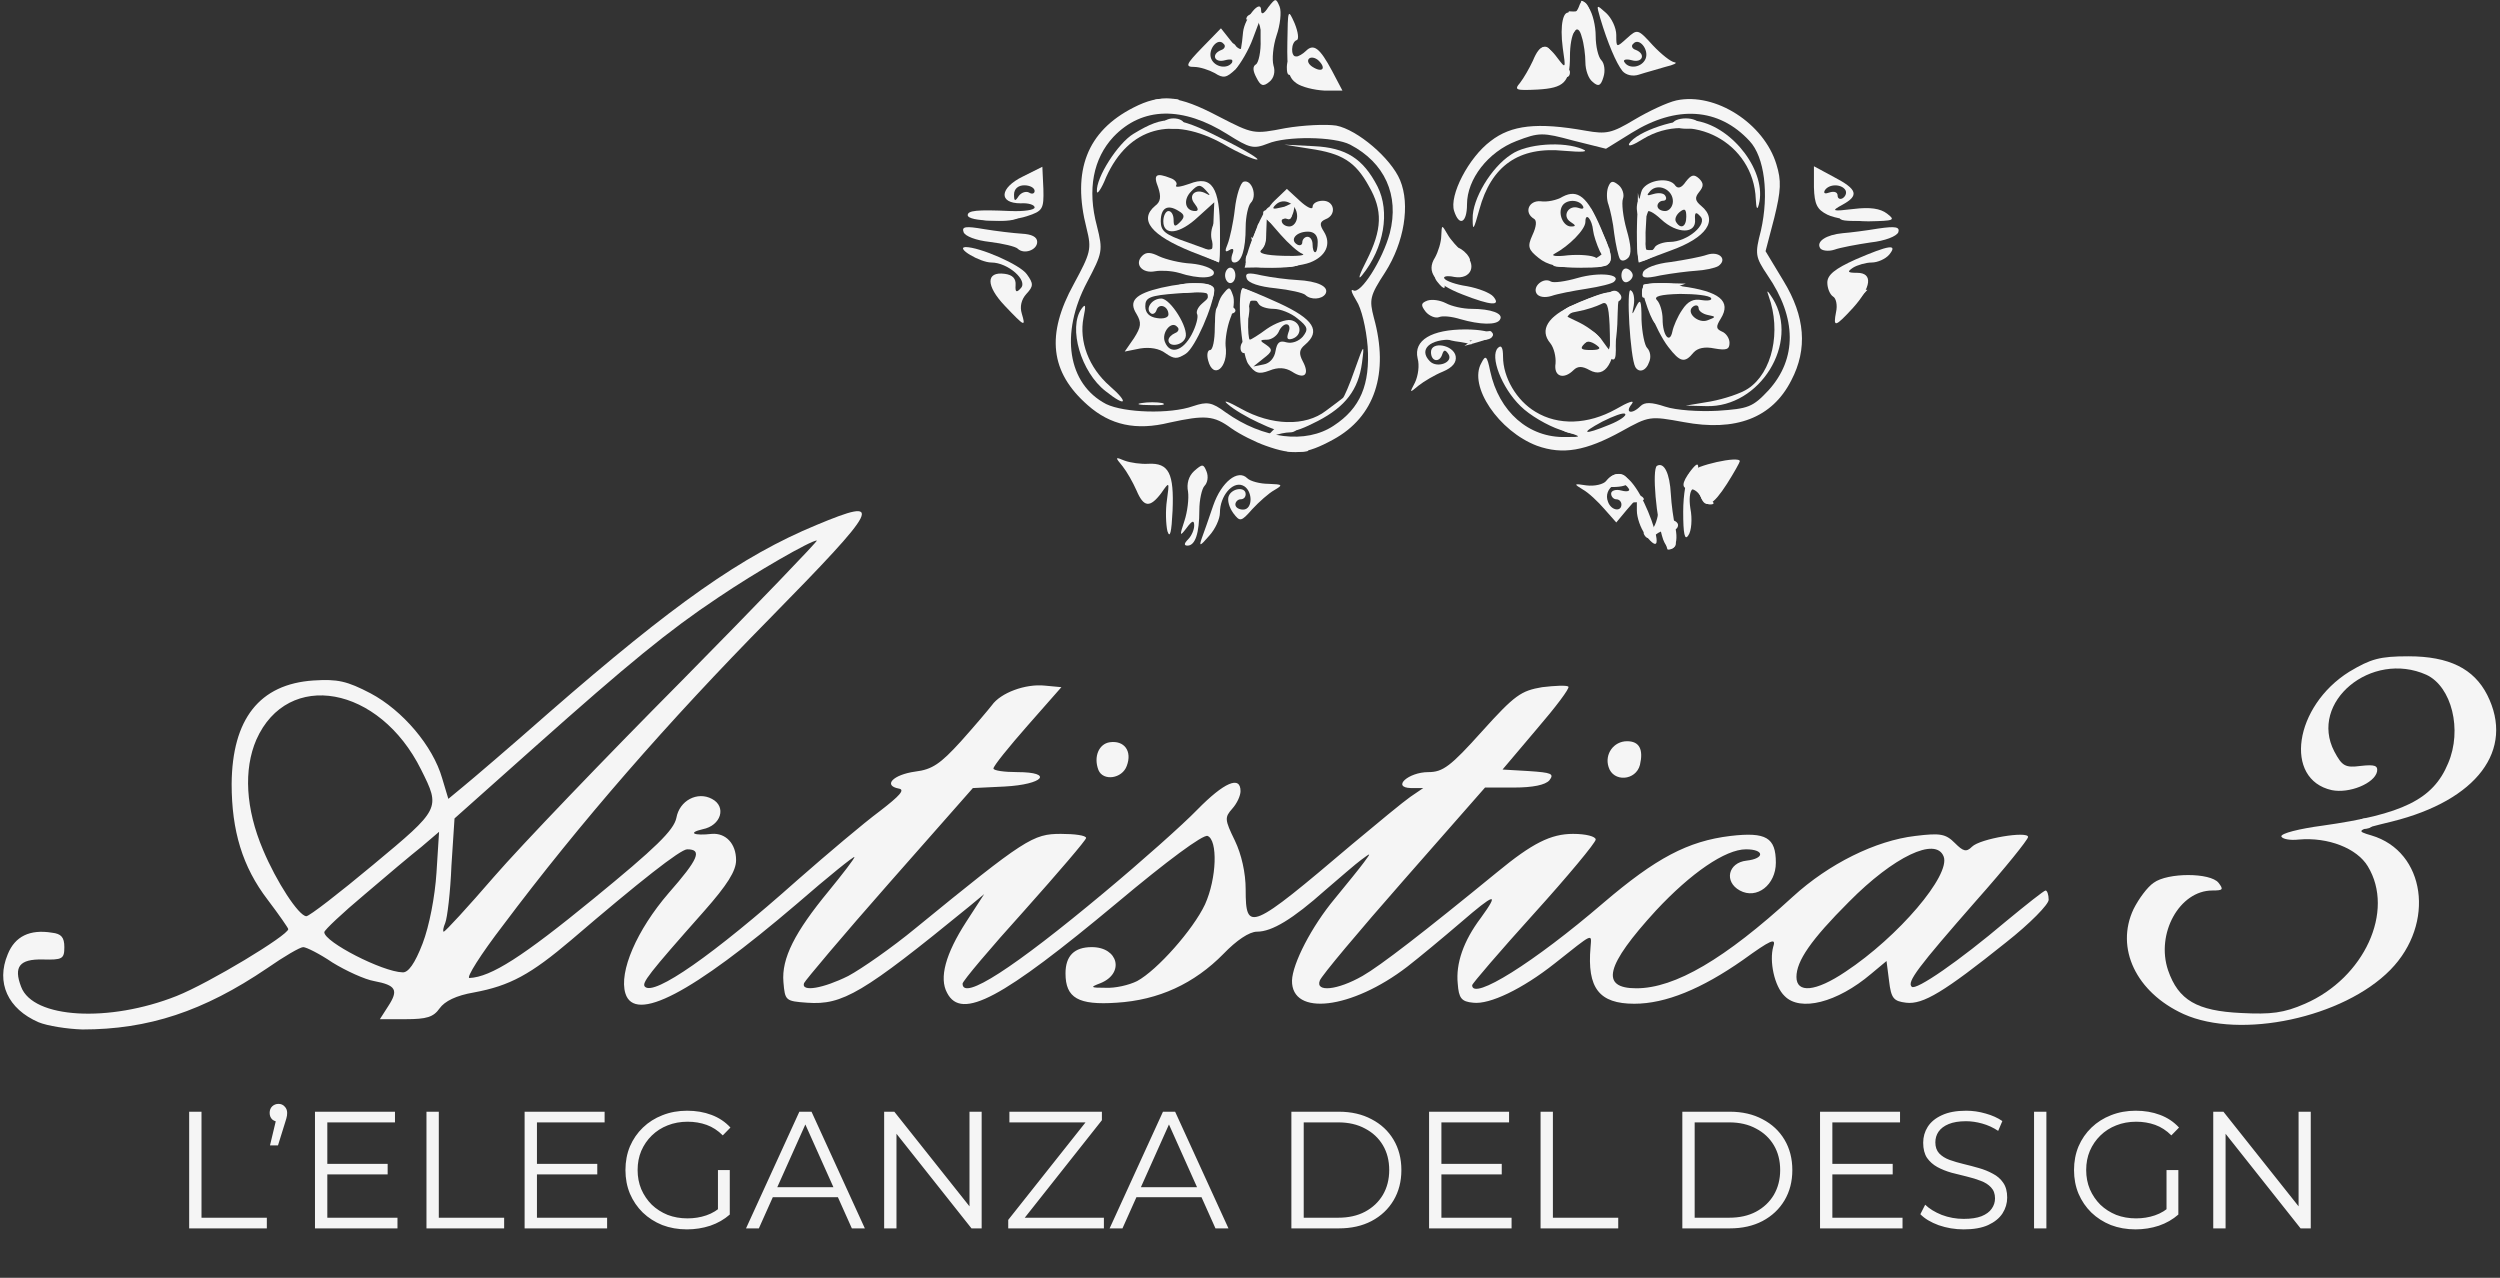<?xml version="1.0" encoding="UTF-8"?>
<svg xmlns="http://www.w3.org/2000/svg" width="270" height="138" viewBox="0 0 270 138" fill="none">
  <rect x="0" y="0" width="270" height="138" fill="#333333" stroke="none"/>
  <path d="M20.43 132.665V120.065H21.762V131.513H28.818V132.665H20.43ZM29.159 123.701L29.951 120.389L30.095 121.145C29.819 121.145 29.585 121.061 29.393 120.893C29.213 120.713 29.123 120.479 29.123 120.191C29.123 119.903 29.213 119.669 29.393 119.489C29.585 119.309 29.813 119.219 30.077 119.219C30.353 119.219 30.575 119.315 30.743 119.507C30.923 119.687 31.013 119.915 31.013 120.191C31.013 120.287 31.007 120.383 30.995 120.479C30.983 120.575 30.959 120.683 30.923 120.803C30.899 120.911 30.857 121.049 30.797 121.217L30.023 123.701H29.159ZM35.206 125.699H41.866V126.833H35.206V125.699ZM35.35 131.513H42.928V132.665H34.018V120.065H42.658V121.217H35.35V131.513ZM46.059 132.665V120.065H47.391V131.513H54.447V132.665H46.059ZM57.846 125.699H64.506V126.833H57.846V125.699ZM57.99 131.513H65.568V132.665H56.658V120.065H65.298V121.217H57.99V131.513ZM74.19 132.773C73.23 132.773 72.342 132.617 71.526 132.305C70.722 131.981 70.02 131.531 69.42 130.955C68.832 130.379 68.37 129.701 68.034 128.921C67.71 128.141 67.548 127.289 67.548 126.365C67.548 125.441 67.71 124.589 68.034 123.809C68.37 123.029 68.838 122.351 69.438 121.775C70.038 121.199 70.74 120.755 71.544 120.443C72.36 120.119 73.248 119.957 74.208 119.957C75.168 119.957 76.044 120.107 76.836 120.407C77.64 120.707 78.324 121.163 78.888 121.775L78.06 122.621C77.532 122.093 76.95 121.715 76.314 121.487C75.678 121.259 74.994 121.145 74.262 121.145C73.482 121.145 72.762 121.277 72.102 121.541C71.454 121.793 70.884 122.159 70.392 122.639C69.912 123.107 69.534 123.659 69.258 124.295C68.994 124.919 68.862 125.609 68.862 126.365C68.862 127.109 68.994 127.799 69.258 128.435C69.534 129.071 69.912 129.629 70.392 130.109C70.884 130.577 71.454 130.943 72.102 131.207C72.762 131.459 73.476 131.585 74.244 131.585C74.964 131.585 75.642 131.477 76.278 131.261C76.926 131.045 77.52 130.679 78.06 130.163L78.816 131.171C78.216 131.699 77.514 132.101 76.71 132.377C75.906 132.641 75.066 132.773 74.19 132.773ZM77.538 131.009V126.365H78.816V131.171L77.538 131.009ZM80.57 132.665L86.33 120.065H87.644L93.404 132.665H92L86.708 120.839H87.248L81.956 132.665H80.57ZM82.838 129.299L83.234 128.219H90.56L90.956 129.299H82.838ZM95.489 132.665V120.065H96.587L105.281 131.009H104.705V120.065H106.019V132.665H104.921L96.245 121.721H96.82V132.665H95.489ZM108.889 132.665V131.747L117.637 120.713L117.781 121.217H109.015V120.065H119.005V120.983L110.275 132.017L110.113 131.513H119.221V132.665H108.889ZM119.84 132.665L125.6 120.065H126.914L132.674 132.665H131.27L125.978 120.839H126.518L121.226 132.665H119.84ZM122.108 129.299L122.504 128.219H129.83L130.226 129.299H122.108ZM139.469 132.665V120.065H144.599C145.943 120.065 147.119 120.335 148.127 120.875C149.147 121.403 149.939 122.141 150.503 123.089C151.067 124.037 151.349 125.129 151.349 126.365C151.349 127.601 151.067 128.693 150.503 129.641C149.939 130.589 149.147 131.333 148.127 131.873C147.119 132.401 145.943 132.665 144.599 132.665H139.469ZM140.801 131.513H144.527C145.643 131.513 146.609 131.297 147.425 130.865C148.253 130.421 148.895 129.815 149.351 129.047C149.807 128.267 150.035 127.373 150.035 126.365C150.035 125.345 149.807 124.451 149.351 123.683C148.895 122.915 148.253 122.315 147.425 121.883C146.609 121.439 145.643 121.217 144.527 121.217H140.801V131.513ZM155.528 125.699H162.188V126.833H155.528V125.699ZM155.672 131.513H163.25V132.665H154.34V120.065H162.98V121.217H155.672V131.513ZM166.381 132.665V120.065H167.713V131.513H174.769V132.665H166.381ZM181.692 132.665V120.065H186.822C188.166 120.065 189.342 120.335 190.35 120.875C191.37 121.403 192.162 122.141 192.726 123.089C193.29 124.037 193.572 125.129 193.572 126.365C193.572 127.601 193.29 128.693 192.726 129.641C192.162 130.589 191.37 131.333 190.35 131.873C189.342 132.401 188.166 132.665 186.822 132.665H181.692ZM183.024 131.513H186.75C187.866 131.513 188.832 131.297 189.648 130.865C190.476 130.421 191.118 129.815 191.574 129.047C192.03 128.267 192.258 127.373 192.258 126.365C192.258 125.345 192.03 124.451 191.574 123.683C191.118 122.915 190.476 122.315 189.648 121.883C188.832 121.439 187.866 121.217 186.75 121.217H183.024V131.513ZM197.751 125.699H204.411V126.833H197.751V125.699ZM197.895 131.513H205.473V132.665H196.563V120.065H205.203V121.217H197.895V131.513ZM212.078 132.773C211.142 132.773 210.242 132.623 209.378 132.323C208.526 132.011 207.866 131.615 207.398 131.135L207.92 130.109C208.364 130.541 208.958 130.907 209.702 131.207C210.458 131.495 211.25 131.639 212.078 131.639C212.87 131.639 213.512 131.543 214.004 131.351C214.508 131.147 214.874 130.877 215.102 130.541C215.342 130.205 215.462 129.833 215.462 129.425C215.462 128.933 215.318 128.537 215.03 128.237C214.754 127.937 214.388 127.703 213.932 127.535C213.476 127.355 212.972 127.199 212.42 127.067C211.868 126.935 211.316 126.797 210.764 126.653C210.212 126.497 209.702 126.293 209.234 126.041C208.778 125.789 208.406 125.459 208.118 125.051C207.842 124.631 207.704 124.085 207.704 123.413C207.704 122.789 207.866 122.219 208.19 121.703C208.526 121.175 209.036 120.755 209.72 120.443C210.404 120.119 211.28 119.957 212.348 119.957C213.056 119.957 213.758 120.059 214.454 120.263C215.15 120.455 215.75 120.725 216.254 121.073L215.804 122.135C215.264 121.775 214.688 121.511 214.076 121.343C213.476 121.175 212.894 121.091 212.33 121.091C211.574 121.091 210.95 121.193 210.458 121.397C209.966 121.601 209.6 121.877 209.36 122.225C209.132 122.561 209.018 122.945 209.018 123.377C209.018 123.869 209.156 124.265 209.432 124.565C209.72 124.865 210.092 125.099 210.548 125.267C211.016 125.435 211.526 125.585 212.078 125.717C212.63 125.849 213.176 125.993 213.716 126.149C214.268 126.305 214.772 126.509 215.228 126.761C215.696 127.001 216.068 127.325 216.344 127.733C216.632 128.141 216.776 128.675 216.776 129.335C216.776 129.947 216.608 130.517 216.272 131.045C215.936 131.561 215.42 131.981 214.724 132.305C214.04 132.617 213.158 132.773 212.078 132.773ZM219.678 132.665V120.065H221.01V132.665H219.678ZM230.636 132.773C229.676 132.773 228.788 132.617 227.972 132.305C227.168 131.981 226.466 131.531 225.866 130.955C225.278 130.379 224.816 129.701 224.48 128.921C224.156 128.141 223.994 127.289 223.994 126.365C223.994 125.441 224.156 124.589 224.48 123.809C224.816 123.029 225.284 122.351 225.884 121.775C226.484 121.199 227.186 120.755 227.99 120.443C228.806 120.119 229.694 119.957 230.654 119.957C231.614 119.957 232.49 120.107 233.282 120.407C234.086 120.707 234.77 121.163 235.334 121.775L234.506 122.621C233.978 122.093 233.396 121.715 232.76 121.487C232.124 121.259 231.44 121.145 230.708 121.145C229.928 121.145 229.208 121.277 228.548 121.541C227.9 121.793 227.33 122.159 226.838 122.639C226.358 123.107 225.98 123.659 225.704 124.295C225.44 124.919 225.308 125.609 225.308 126.365C225.308 127.109 225.44 127.799 225.704 128.435C225.98 129.071 226.358 129.629 226.838 130.109C227.33 130.577 227.9 130.943 228.548 131.207C229.208 131.459 229.922 131.585 230.69 131.585C231.41 131.585 232.088 131.477 232.724 131.261C233.372 131.045 233.966 130.679 234.506 130.163L235.262 131.171C234.662 131.699 233.96 132.101 233.156 132.377C232.352 132.641 231.512 132.773 230.636 132.773ZM233.984 131.009V126.365H235.262V131.171L233.984 131.009ZM239.031 132.665V120.065H240.129L248.823 131.009H248.247V120.065H249.561V132.665H248.463L239.787 121.721H240.363V132.665H239.031Z" fill="#F5F5F5"></path>
  <g clip-path="url(#clip0_292_2462)">
    <path d="M4.17 110.405C0.834 108.96 -0.444 106.125 0.834 103.067C1.613 101.121 3.225 100.343 5.615 100.732C6.616 100.843 6.949 101.233 6.949 102.289C6.949 103.567 6.727 103.679 4.615 103.623C2.113 103.567 1.446 104.401 2.28 106.569C3.558 110.016 11.786 110.461 19.068 107.57C22.571 106.18 31.132 101.01 31.132 100.343C31.132 100.232 30.131 98.787 28.908 97.174C26.184 93.617 25.017 89.725 25.017 84.666C25.072 77.662 28.019 73.881 33.856 73.492C36.469 73.326 37.469 73.548 40.026 74.882C43.473 76.717 46.753 80.552 47.754 84.055L48.421 86.278L50.033 84.944C50.922 84.221 55.092 80.664 59.317 76.939C72.714 65.265 80.108 60.039 88.169 56.703C95.618 53.59 95.118 54.591 83.055 66.877C72.103 77.995 62.652 88.836 54.313 99.954C51.923 103.067 50.311 105.624 50.7 105.624C53.035 105.513 56.426 103.345 64.098 97.063C70.824 91.56 72.77 89.669 73.048 88.335C73.382 86.445 75.327 85.445 76.884 86.278C78.496 87.112 77.884 89.169 75.883 89.558C74.215 89.947 74.938 90.281 76.884 90.059C78.385 89.947 79.497 91.115 79.497 92.894C79.497 94.061 78.552 95.562 76.05 98.397C69.99 105.235 69.268 106.18 69.657 106.569C70.657 107.57 76.995 103.178 86.168 95.006C89.336 92.227 93.283 88.891 95.007 87.612C97.175 85.945 97.786 85.278 97.064 85.166C95.34 84.833 96.452 83.665 98.843 83.332C100.677 83.11 101.567 82.498 103.79 80.052C105.236 78.44 106.737 76.661 107.126 76.161C108.071 74.826 110.739 73.826 112.852 74.048L114.631 74.215L110.962 78.384C108.96 80.664 107.292 82.721 107.292 82.998C107.292 83.221 108.46 83.388 109.85 83.388C113.852 83.388 112.685 84.722 108.515 84.944L105.069 85.111L96.007 95.395C91.06 101.01 86.946 105.902 86.835 106.18C86.501 107.181 88.947 106.736 91.616 105.402C93.061 104.624 96.341 102.344 98.898 100.232C110.739 90.559 111.573 90.059 114.575 90.059C116.076 90.059 117.299 90.225 117.299 90.503C117.299 90.726 114.297 94.228 110.628 98.342C106.959 102.4 103.957 105.958 103.957 106.236C103.957 108.126 109.461 104.568 119.245 96.396C123.247 93.061 127.75 89.058 129.307 87.446C132.198 84.499 133.977 83.721 133.977 85.445C133.977 85.945 133.587 86.779 133.087 87.335C132.253 88.28 132.253 88.502 133.365 90.781C134.088 92.282 134.532 94.284 134.532 96.062C134.532 100.732 135.033 100.51 146.04 91.17C148.764 88.891 151.599 86.556 152.322 86.056L153.712 85.111H152.377C150.265 85.055 152.099 83.388 154.268 83.388C155.824 83.388 156.658 82.776 160.049 78.996C163.607 75.049 164.274 74.604 166.553 74.215C167.943 74.048 169.222 73.993 169.388 74.159C169.555 74.326 167.999 76.383 165.942 78.773L162.273 83.11L165.108 83.276C167.554 83.443 167.887 83.554 167.332 84.277C166.887 84.777 165.553 85.055 163.496 85.055H160.383L151.599 95.062C146.763 100.565 142.704 105.402 142.538 105.902C142.037 107.181 144.428 106.958 147.152 105.402C149.097 104.29 153.767 100.677 161.717 94.172C165.497 91.059 167.498 90.059 169.889 90.059C171.279 90.059 172.335 90.337 172.335 90.67C172.335 91.004 169.333 94.617 165.664 98.675C161.995 102.734 158.993 106.236 158.993 106.403C158.993 108.126 165.664 103.957 173.169 97.508C178.839 92.671 182.286 90.837 186.9 90.281C190.736 89.836 191.792 90.448 191.792 93.172C191.792 95.562 189.735 97.174 187.901 96.174C186.177 95.229 186.622 93.172 188.623 92.949C190.625 92.727 190.569 91.726 188.568 91.726C186.344 91.726 182.619 94.284 178.839 98.342C173.391 104.29 172.78 106.736 176.727 106.736C180.896 106.736 186.288 103.567 193.626 96.841C197.518 93.283 202.577 90.781 206.857 90.281C209.581 89.947 210.137 90.059 211.138 91.059C212.027 91.949 212.361 92.06 212.972 91.448C213.862 90.559 219.032 89.725 219.032 90.392C219.032 90.67 216.53 93.783 213.417 97.285C207.135 104.457 205.912 106.069 206.468 106.569C206.913 107.014 211.583 103.79 216.641 99.509C218.865 97.675 220.755 96.174 220.922 96.174C221.089 96.174 221.256 96.618 221.256 97.174C221.256 97.675 219.254 99.731 216.641 101.788C209.97 107.125 207.691 108.515 205.857 108.293C204.522 108.126 204.244 107.848 204.022 105.958L203.744 103.79L202.076 105.18C198.407 108.293 194.405 109.293 192.737 107.57C191.625 106.514 191.069 103.79 191.514 102.233C191.848 101.233 191.236 101.51 188.234 103.679C183.787 106.792 179.895 108.404 176.504 108.404C172.724 108.404 171.39 106.736 171.779 102.289C171.89 100.788 172.168 100.677 167.887 104.068C164.441 106.792 160.883 108.515 159.104 108.293C157.825 108.181 157.547 107.792 157.436 106.236C157.214 104.068 158.048 101.622 159.938 99.12C161.995 96.285 161.439 96.452 157.77 99.62C155.824 101.288 153.211 103.456 151.988 104.401C145.984 109.015 139.48 109.794 139.536 105.902C139.591 104.068 141.648 100.065 144.15 97.063C145.428 95.507 146.874 93.728 147.319 93.116C148.097 92.06 148.097 92.06 147.041 92.838C146.429 93.283 144.706 94.784 143.149 96.118C139.591 99.287 137.368 100.621 135.755 100.621C134.922 100.621 133.532 101.566 132.142 103.011C128.973 106.236 125.137 108.015 120.579 108.293C116.465 108.571 115.075 107.792 115.075 105.124C115.075 103.234 116.02 102.289 117.91 102.289C120.801 102.289 121.468 105.124 118.856 106.18C117.688 106.625 117.744 106.681 119.411 106.681C120.412 106.736 121.913 106.403 122.803 105.958C124.971 104.79 128.862 100.399 130.141 97.675C131.419 94.84 131.53 90.726 130.419 90.281C129.918 90.114 126.138 92.894 120.634 97.508C108.238 107.848 103.846 110.238 102.289 107.236C101.4 105.624 102.122 103.011 104.346 99.565L106.292 96.563L104.68 97.897C93.172 107.292 91.004 108.571 87.168 108.293C84.833 108.126 84.778 108.07 84.611 106.069C84.389 103.512 85.834 100.677 89.503 96.229C91.004 94.395 92.283 92.727 92.283 92.56C92.283 92.393 89.448 94.673 86.056 97.619C74.66 107.348 68.545 110.516 67.544 107.292C66.822 104.957 68.767 100.454 72.214 96.452C75.438 92.783 75.883 91.726 74.215 91.726C73.493 91.726 69.101 95.173 61.707 101.51C57.316 105.235 55.092 106.458 51.2 107.181C49.255 107.514 48.032 108.126 47.476 108.904C46.809 109.849 46.086 110.072 43.807 110.072H41.027L41.917 108.682C43.084 106.903 42.751 106.403 40.416 105.958C39.415 105.791 37.358 104.846 35.913 103.957C34.523 103.011 33.078 102.289 32.744 102.289C32.41 102.289 30.687 103.289 28.852 104.568C21.959 109.238 16.011 111.183 8.895 111.183C7.227 111.128 5.115 110.794 4.17 110.405ZM199.297 104.957C205.023 101.177 210.693 94.506 209.915 92.505C209.081 90.337 204.522 92.505 199.686 97.397C195.572 101.51 194.016 103.79 194.016 105.513C194.016 107.292 196.073 107.125 199.297 104.957ZM45.641 101.9C46.364 100.01 46.975 96.841 47.142 94.228L47.42 89.836L45.53 91.448C44.474 92.282 41.694 94.617 39.359 96.618C36.969 98.62 35.023 100.454 35.023 100.677C35.023 101.733 41.305 104.957 43.473 105.013C44.085 105.068 44.807 104.068 45.641 101.9ZM53.368 94.673C56.259 91.337 65.376 81.831 73.604 73.548C81.832 65.209 88.391 58.371 88.225 58.371C87.557 58.371 81.665 61.762 77.551 64.542C72.214 68.1 67.878 71.658 57.76 80.664L49.088 88.391L48.754 93.505C48.643 96.341 48.31 99.12 48.087 99.676C47.865 100.176 47.809 100.621 47.92 100.621C48.087 100.621 50.533 97.953 53.368 94.673ZM40.304 93.394C47.587 87.335 47.587 87.335 45.474 83.11C40.971 74.048 31.076 72.269 27.685 79.885C26.295 83.11 26.518 87.335 28.408 91.782C29.853 95.229 32.244 98.898 33.078 98.953C33.411 98.953 36.635 96.452 40.304 93.394Z" fill="#F5F5F5"></path>
    <path d="M118.632 83.165C118.077 81.719 118.688 80.33 119.856 80.163C121.412 79.941 122.302 81.108 121.69 82.72C121.19 84.11 119.133 84.388 118.632 83.165Z" fill="#F5F5F5"></path>
    <path d="M173.724 82.831C173.279 81.442 174.28 80.052 175.725 80.052C177.059 80.052 177.504 80.941 177.115 82.609C176.67 84.332 174.224 84.499 173.724 82.831Z" fill="#F5F5F5"></path>
    <path d="M136.7 48.142C135.588 47.753 133.92 46.919 132.975 46.252C131.085 44.862 130.14 44.807 126.304 45.641C122.691 46.53 119.911 45.919 117.465 43.751C113.407 40.193 112.962 36.134 115.964 30.686C117.799 27.295 117.91 26.906 117.354 24.683C115.742 18.401 117.409 14.176 122.413 11.618C125.359 10.117 127.249 10.284 131.585 12.563C135.366 14.509 135.366 14.509 138.812 13.842C140.758 13.509 143.204 13.397 144.316 13.564C146.595 14.009 150.209 17.067 151.209 19.457C152.321 22.125 151.654 26.183 149.597 29.408C147.929 31.965 147.874 32.354 148.374 34.3C150.042 40.304 148.485 45.029 143.982 47.475C141.036 49.087 139.646 49.199 136.7 48.142ZM144.038 45.974C146.929 44.084 147.985 41.527 147.707 37.413C147.54 35.412 147.04 33.299 146.484 32.465C145.984 31.631 145.817 31.187 146.15 31.354C146.929 31.854 149.319 28.074 150.097 25.183C151.154 21.069 149.541 17.567 145.817 15.621C144.093 14.732 138.923 14.676 136.922 15.51C135.366 16.121 134.976 16.01 132.586 14.509C127.749 11.452 123.358 11.507 120.245 14.787C118.076 17.122 117.409 20.458 118.466 24.405C119.133 27.073 119.077 27.295 117.409 30.464C114.463 36.023 115.297 41.471 119.466 43.639C121.412 44.584 126.36 44.751 128.861 43.862C130.362 43.361 130.863 43.417 132.364 44.529C136.422 47.42 141.036 47.975 144.038 45.974Z" fill="#F5F5F5"></path>
    <path d="M135.922 45.641C134.698 45.085 133.198 44.196 132.586 43.64C131.974 43.139 132.642 43.362 134.031 44.14C137.311 45.975 140.98 46.086 143.204 44.362C144.093 43.695 144.927 43.084 145.039 42.973C145.15 42.917 145.761 41.527 146.317 39.915C147.318 37.08 147.373 37.08 147.095 39.192C146.706 42.083 145.317 43.918 142.315 45.474C139.368 46.975 138.757 46.975 135.922 45.641Z" fill="#F5F5F5"></path>
    <path d="M123.302 43.529C123.969 43.417 124.97 43.417 125.526 43.529C126.026 43.696 125.47 43.807 124.247 43.751C123.024 43.751 122.579 43.64 123.302 43.529Z" fill="#F5F5F5"></path>
    <path d="M119.411 42.25C116.743 40.193 115.353 35.412 116.798 33.355C117.243 32.743 117.299 32.966 117.021 34.3C116.52 36.857 117.577 39.693 119.856 41.694C121.968 43.528 121.635 44.029 119.411 42.25Z" fill="#F5F5F5"></path>
    <path d="M130.474 38.914C130.307 38.303 130.418 37.803 130.696 37.803C130.974 37.803 131.197 36.746 131.197 35.412C131.197 34.078 131.53 32.521 131.975 31.91C132.753 30.909 132.809 30.909 133.142 31.854C133.365 32.355 133.253 33.522 132.864 34.412C132.531 35.301 132.308 36.635 132.364 37.358C132.698 39.693 131.03 41.083 130.474 38.914Z" fill="#F5F5F5"></path>
    <path d="M134.031 33.8C133.976 32.299 134.087 31.132 134.198 31.132C134.309 31.132 135.254 31.521 136.255 32.021L138.145 32.855L136.366 32.577C135.032 32.355 134.643 32.466 134.865 32.966C135.032 33.411 134.865 34.301 134.587 35.079C134.143 36.246 134.031 36.08 134.031 33.8Z" fill="#F5F5F5"></path>
    <path d="M130.362 32.799C130.585 31.465 130.474 31.354 128.695 31.576C127.527 31.743 126.749 31.576 126.749 31.187C126.749 30.853 127.694 30.575 128.973 30.575C131.308 30.575 131.585 31.02 130.585 33.077C130.14 34.022 130.085 34.022 130.362 32.799Z" fill="#F5F5F5"></path>
    <path d="M140.981 31.854C140.758 31.632 139.313 31.299 137.756 31.132C136.033 30.965 134.81 30.576 134.643 30.075C134.421 29.464 134.81 29.408 136.255 29.742C137.312 29.964 139.035 30.187 140.091 30.242C142.315 30.353 143.593 30.965 143.149 31.743C142.76 32.355 141.537 32.41 140.981 31.854Z" fill="#F5F5F5"></path>
    <path d="M132.309 29.741C132.309 29.296 132.587 28.907 132.865 28.907C133.198 28.907 133.42 29.296 133.42 29.741C133.42 30.186 133.198 30.575 132.865 30.575C132.587 30.575 132.309 30.186 132.309 29.741Z" fill="#F5F5F5"></path>
    <path d="M147.596 28.129C149.264 24.794 149.375 22.737 147.818 20.068C146.373 17.456 144.927 16.566 141.481 16.066L138.701 15.621L141.925 15.788C145.372 15.955 147.207 17.122 148.763 20.124C150.153 22.848 149.486 26.795 147.096 29.741C146.595 30.353 146.818 29.63 147.596 28.129Z" fill="#F5F5F5"></path>
    <path d="M127.305 29.464C126.527 29.241 125.359 29.186 124.748 29.297C123.358 29.575 122.468 28.519 123.358 27.629C123.803 27.185 124.303 27.24 125.192 27.685C125.915 28.018 127.472 28.408 128.639 28.463C129.862 28.574 130.918 28.963 131.085 29.353C131.307 30.075 129.528 30.186 127.305 29.464Z" fill="#F5F5F5"></path>
    <path d="M134.81 27.407C135.422 24.905 136.756 22.07 137.145 22.404C137.312 22.626 137.2 23.071 136.923 23.46C136.589 23.849 136.2 25.017 136.089 26.017C135.866 27.629 135.977 27.796 137.256 27.852C138.034 27.852 139.202 28.074 139.813 28.352C140.592 28.686 139.98 28.852 137.645 28.852L134.421 28.908L134.81 27.407Z" fill="#F5F5F5"></path>
    <path d="M129.806 27.518L128.139 26.684L129.695 26.906C130.974 27.073 131.196 26.906 130.918 26.073C130.696 25.517 130.807 24.572 131.141 24.071C131.585 23.293 131.697 23.627 131.752 25.739C131.752 27.184 131.697 28.352 131.641 28.352C131.53 28.296 130.751 27.963 129.806 27.518Z" fill="#F5F5F5"></path>
    <path d="M133.087 27.463C133.309 26.907 133.198 26.74 132.753 27.018C132.309 27.296 132.253 27.129 132.586 26.351C132.809 25.795 133.198 24.072 133.365 22.57C133.532 21.07 133.976 19.735 134.31 19.624C135.199 19.346 135.811 21.181 135.088 21.903C134.81 22.181 134.532 23.404 134.532 24.516C134.532 26.962 134.087 28.352 133.309 28.352C132.976 28.352 132.92 27.963 133.087 27.463Z" fill="#F5F5F5"></path>
    <path d="M118.466 20.68C118.354 19.179 120.745 15.455 122.413 14.454C125.804 12.397 127.027 12.453 131.919 14.954C134.42 16.177 136.144 17.233 135.755 17.233C135.366 17.233 133.753 16.511 132.141 15.566C126.582 12.453 121.912 13.731 119.466 19.124C118.966 20.402 118.466 21.069 118.466 20.68Z" fill="#F5F5F5"></path>
    <path d="M165.997 48.143C161.883 46.586 158.548 41.694 159.993 39.193C160.438 38.303 160.605 38.414 160.938 40.082C161.883 44.474 165.108 47.309 169.11 47.198C170.945 47.198 170.945 47.198 168.499 46.419C167.164 45.975 165.219 44.863 164.218 43.862C162.161 41.861 160.883 38.47 161.772 37.58C162.161 37.191 162.328 37.58 162.328 38.526C162.328 40.749 163.773 43.251 165.83 44.474C168.276 45.975 171.501 45.864 174.503 44.196C175.837 43.417 176.615 43.14 176.226 43.64C175.448 44.585 176.226 44.807 177.171 43.862C177.616 43.417 178.338 43.417 179.839 43.918C181.007 44.307 183.508 44.474 185.51 44.363C188.845 44.14 189.29 43.974 191.013 42.139C194.071 38.748 194.071 34.356 190.902 29.742C189.568 27.741 189.512 27.463 190.179 24.905C191.069 20.959 190.569 16.956 188.956 15.232C185.621 11.619 181.062 11.341 176.226 14.343L173.446 16.066L169.888 15.177C166.609 14.287 166.219 14.287 163.773 15.232C160.716 16.4 158.437 19.346 158.437 22.07C158.437 24.072 157.603 24.516 157.047 22.793C156.491 21.125 158.603 17.012 160.994 15.232C163.217 13.509 165.997 13.176 171.278 14.121C173.502 14.51 174.058 14.399 176.56 12.898C178.06 12.008 180.062 11.063 181.062 10.841C185.287 9.951 190.513 13.342 191.847 17.734C192.403 19.513 192.348 20.569 191.625 23.516L190.68 27.129L192.626 30.354C194.96 34.189 195.238 37.692 193.459 41.083C191.402 45.141 187.455 46.642 181.841 45.586C178.172 44.919 178.116 44.919 175.114 46.586C171.278 48.699 168.777 49.144 165.997 48.143ZM173.836 45.864C174.947 45.419 175.726 44.863 175.503 44.696C175.336 44.529 174.28 44.919 173.057 45.53C170.556 46.864 171 47.031 173.836 45.864Z" fill="#F5F5F5"></path>
    <path d="M184.731 43.362C186.232 43.084 188.066 42.472 188.789 41.972C191.402 40.249 192.403 35.801 191.013 31.966C190.735 31.243 190.902 31.354 191.457 32.243C194.404 37.024 190.068 44.029 184.286 43.862L182.062 43.807L184.731 43.362Z" fill="#F5F5F5"></path>
    <path d="M176.615 39.637C176.059 38.636 175.614 31.02 176.114 31.353C176.448 31.52 176.559 32.243 176.448 32.966C176.225 34.077 176.225 34.133 176.726 33.077C177.17 32.187 177.282 32.465 177.282 34.522C177.337 35.912 177.615 37.302 177.893 37.58C178.227 37.913 178.338 38.58 178.116 39.081C177.782 40.081 177.004 40.304 176.615 39.637Z" fill="#F5F5F5"></path>
    <path d="M159.437 36.413C160.16 35.913 160.882 35.635 161.049 35.801C161.494 36.246 161.216 36.468 159.548 36.969L158.158 37.358L159.437 36.413Z" fill="#F5F5F5"></path>
    <path d="M174.058 34.412C174.002 32.41 174.002 32.355 172.223 32.8C171.222 33.022 169.888 33.411 169.277 33.633C168.276 33.967 168.276 33.911 169.11 33.355C170.666 32.41 174.502 31.132 174.78 31.576C174.891 31.799 174.78 32.966 174.558 34.189L174.113 36.413L174.058 34.412Z" fill="#F5F5F5"></path>
    <path d="M177.949 33.299C177.059 30.686 177.115 30.575 179.561 30.575C180.784 30.575 181.785 30.853 181.785 31.131C181.785 31.465 181.062 31.687 180.228 31.687C178.783 31.687 178.672 31.854 178.894 33.355C179.227 35.523 178.727 35.467 177.949 33.299Z" fill="#F5F5F5"></path>
    <path d="M165.941 31.687C165.497 30.909 166.72 29.908 167.498 30.408C167.776 30.575 169.055 30.408 170.389 30.019C172.724 29.352 175.17 29.63 174.336 30.408C174.169 30.631 172.779 30.964 171.334 31.187C169.888 31.409 168.165 31.743 167.554 31.965C166.831 32.187 166.164 32.076 165.941 31.687Z" fill="#F5F5F5"></path>
    <path d="M175.114 29.741C175.114 29.241 175.392 28.907 175.726 29.018C176.059 29.13 176.337 29.463 176.337 29.741C176.337 30.019 176.059 30.353 175.726 30.464C175.392 30.575 175.114 30.241 175.114 29.741Z" fill="#F5F5F5"></path>
    <path d="M177.448 29.408C177.615 28.963 178.838 28.463 180.45 28.296C181.951 28.074 183.73 27.74 184.342 27.518C185.676 27.073 186.621 28.018 185.565 28.741C185.176 28.963 184.119 29.186 183.174 29.241C182.285 29.297 180.562 29.519 179.339 29.741C177.615 30.131 177.226 30.019 177.448 29.408Z" fill="#F5F5F5"></path>
    <path d="M168.944 28.241C170 27.963 171.445 27.796 172.168 27.963C173.169 28.129 173.335 28.018 172.946 27.296C172.668 26.795 172.335 25.517 172.168 24.46L171.834 22.515L172.891 24.738C174.67 28.574 174.503 28.908 170.556 28.852C167.276 28.797 167.165 28.797 168.944 28.241Z" fill="#F5F5F5"></path>
    <path d="M174.947 27.962C174.781 27.684 174.503 26.461 174.336 25.238C174.225 24.071 173.891 22.625 173.724 22.125C173.502 21.569 173.502 20.735 173.669 20.235C173.947 19.512 174.169 19.457 174.836 20.013C175.225 20.346 175.448 21.013 175.281 21.458C175.114 21.903 175.281 23.404 175.67 24.794C176.17 26.517 176.226 27.462 175.837 27.851C175.503 28.185 175.114 28.24 174.947 27.962Z" fill="#F5F5F5"></path>
    <path d="M176.837 24.627L176.893 20.847L177.393 23.348C177.671 24.738 177.782 26.128 177.615 26.517C177.449 27.017 177.893 27.128 179.172 26.906L180.951 26.628L179.061 27.462C178.06 27.962 177.115 28.352 177.004 28.352C176.893 28.352 176.781 26.684 176.837 24.627Z" fill="#F5F5F5"></path>
    <path d="M159.048 23.626C158.992 21.514 161.049 18.067 163.217 16.677C164.885 15.51 168.888 15.232 170.945 16.122C171.612 16.399 170.889 16.455 168.943 16.288C164.051 15.788 161.049 17.9 159.771 22.626C159.159 24.849 159.048 25.016 159.048 23.626Z" fill="#F5F5F5"></path>
    <path d="M189.624 21.514C189.401 15.399 182.675 11.841 177.449 15.01C176.393 15.677 175.781 15.9 175.948 15.511C176.782 14.176 181.285 12.675 183.286 13.065C187.233 13.787 190.847 18.624 189.957 22.07C189.79 22.738 189.679 22.571 189.624 21.514Z" fill="#F5F5F5"></path>
    <path d="M235.82 109.516C230.705 107.181 228.426 102.4 230.427 98.175C230.983 97.064 231.928 95.785 232.596 95.34C234.097 94.228 238.711 94.228 239.6 95.34C240.156 96.063 240.1 96.174 238.933 96.174C235.375 96.174 232.818 100.844 234.152 104.791C235.264 108.015 237.265 109.183 242.046 109.405C245.27 109.572 246.66 109.405 248.94 108.404C255.333 105.625 258.668 98.398 255.722 93.561C254.554 91.616 251.441 90.393 248.272 90.671C247.327 90.782 246.493 90.615 246.382 90.337C246.327 90.003 248.328 89.503 250.83 89.17C259.502 87.947 262.782 86.334 264.394 82.443C265.951 78.829 264.783 74.16 262.059 72.881C256.111 70.213 249.329 75.828 252.108 81.164C252.942 82.721 253.276 82.943 254.943 82.721C256.444 82.554 256.834 82.665 256.722 83.332C256.444 84.611 253.72 85.723 251.83 85.334C246.605 84.166 247.772 76.272 253.72 72.548C256.055 71.158 257 70.88 260.113 70.88C264.505 70.88 267.174 72.214 268.619 75.049C271.621 80.998 267.507 86.446 258.335 88.725C254.443 89.67 254.388 89.725 256.111 90.226C261.948 91.949 263.06 99.732 258.168 104.735C253.109 109.905 241.991 112.296 235.82 109.516Z" fill="#F5F5F5"></path>
    <path d="M179.617 58.26C178.894 56.148 178.394 50.7 178.95 50.31C179.728 49.866 180.339 51.144 180.451 53.368C180.506 54.424 180.729 56.092 180.951 57.037C181.396 59.15 180.339 60.15 179.617 58.26Z" fill="#F5F5F5"></path>
    <path d="M128.306 58.26C128.695 57.871 128.973 57.203 128.973 56.759C128.973 56.147 128.751 56.203 128.139 57.037C127.417 57.982 127.361 57.926 127.917 56.258C128.25 55.258 128.417 53.812 128.306 53.09C128.139 52.256 128.362 51.422 128.973 50.866C129.863 50.088 129.974 50.088 130.307 50.922C130.53 51.477 130.419 52.145 130.085 52.478C129.807 52.756 129.529 53.979 129.529 55.091C129.529 57.593 129.084 58.927 128.25 58.927C127.861 58.927 127.861 58.704 128.306 58.26Z" fill="#F5F5F5"></path>
    <path d="M129.807 58.093C130.029 57.482 130.585 55.925 131.03 54.591C131.919 52.034 133.698 50.644 134.699 51.645C135.032 51.978 136.089 52.256 137.034 52.256C138.535 52.312 138.59 52.367 137.645 52.923C137.034 53.257 135.977 54.202 135.255 54.98C134.032 56.37 133.921 56.37 133.198 55.425C132.753 54.813 132.531 54.035 132.697 53.59C133.031 52.701 134.532 52.534 134.532 53.368C134.532 53.702 134.31 53.924 133.976 53.924C133.698 53.924 133.42 54.202 133.42 54.48C133.42 54.813 133.809 55.036 134.254 55.036C135.366 55.036 135.31 52.868 134.198 52.423C133.087 51.978 131.752 53.59 131.752 55.369C131.752 56.036 131.252 57.148 130.585 57.871C129.584 59.038 129.473 59.038 129.807 58.093Z" fill="#F5F5F5"></path>
    <path d="M177.671 57.704C177.17 57.037 176.781 55.87 176.781 55.147V53.813L175.669 55.092L174.558 56.426L173.279 54.98C172.612 54.202 171.556 53.201 170.944 52.868C169.943 52.256 169.943 52.201 171.333 52.423C172.223 52.534 173.168 52.312 173.501 51.923C174.446 50.755 175.503 50.978 176.67 52.701C177.838 54.369 179.283 58.316 178.838 58.705C178.671 58.872 178.171 58.427 177.671 57.704ZM175.114 54.48C175.114 54.202 174.891 53.924 174.558 53.924C174.28 53.924 174.002 53.646 174.002 53.312C174.002 52.979 174.502 52.812 175.114 52.979C175.725 53.146 176.114 53.035 175.892 52.757C175.058 51.422 173.057 52.701 173.668 54.202C174.002 55.147 175.114 55.314 175.114 54.48Z" fill="#F5F5F5"></path>
    <path d="M126.082 57.37C125.915 56.648 125.86 55.147 126.026 54.035C126.304 51.978 126.304 51.978 125.415 53.256C124.192 54.869 123.525 54.813 122.747 52.978C122.357 52.089 121.69 50.922 121.246 50.366C120.412 49.365 120.412 49.309 121.468 49.754C122.079 49.977 123.247 50.143 124.025 50.088C126.249 49.977 126.805 51.144 126.638 55.147C126.527 57.481 126.36 58.204 126.082 57.37Z" fill="#F5F5F5"></path>
    <path d="M181.785 55.259C181.785 53.424 182.119 51.534 182.508 51.034C183.064 50.255 187.9 49.199 187.9 49.811C187.9 49.922 187.289 51.034 186.51 52.257C185.009 54.592 184.176 55.036 183.675 53.646C183.008 51.979 182.23 52.812 182.563 54.925C182.786 56.037 182.675 57.371 182.341 57.816C181.952 58.427 181.785 57.705 181.785 55.259Z" fill="#F5F5F5"></path>
    <path d="M152.822 41.305C153.156 40.582 153.323 39.471 153.1 38.692C152.655 36.746 154.601 35.579 158.27 35.579C159.882 35.579 161.217 35.857 161.217 36.135C161.217 36.746 160.272 36.913 156.936 36.691C154.434 36.58 153.156 37.747 154.434 39.026C155.213 39.804 156.992 39.137 156.436 38.248C156.102 37.747 155.935 37.747 155.769 38.248C155.491 39.193 154.546 39.081 154.546 38.025C154.546 36.802 156.992 37.247 157.214 38.47C157.325 39.137 156.88 39.693 155.824 40.138C154.99 40.471 153.767 41.194 153.211 41.639C152.211 42.472 152.211 42.472 152.822 41.305Z" fill="#F5F5F5"></path>
    <path d="M134.81 39.304C134.032 38.192 133.532 31.132 134.254 31.132C134.421 31.132 136.2 31.855 138.146 32.744C141.871 34.467 142.704 35.746 140.925 37.247C140.314 37.747 140.258 38.192 140.703 39.026C141.481 40.471 140.87 41.027 139.536 40.138C138.813 39.693 138.035 39.637 137.09 40.026C135.922 40.471 135.533 40.304 134.81 39.304ZM137.757 37.914C137.924 36.969 138.201 36.747 138.924 36.969C139.536 37.136 140.258 36.858 140.703 36.358C141.315 35.579 141.259 35.301 140.147 34.412C139.424 33.8 138.257 33.355 137.534 33.355C136.867 33.355 136.089 33.133 135.922 32.8C135.255 31.688 134.81 32.299 134.81 34.467C134.755 35.69 134.866 36.691 134.977 36.691C135.088 36.691 135.922 36.191 136.812 35.524C137.701 34.912 138.869 34.467 139.424 34.578C140.536 34.801 140.703 36.191 139.591 36.58C139.035 36.747 138.924 36.58 139.147 35.913C139.369 35.412 139.258 35.023 138.924 35.023C138.646 35.023 138.257 35.412 138.09 35.857C137.868 36.302 137.312 36.691 136.812 36.691C136.033 36.691 136.033 36.802 136.756 37.247C137.479 37.747 137.423 37.97 136.478 38.692L135.366 39.582L136.478 39.359C137.145 39.248 137.646 38.637 137.757 37.914Z" fill="#F5F5F5"></path>
    <path d="M167.999 39.248C168.054 38.525 167.832 37.58 167.443 37.08C166.22 35.635 167.165 34.134 170 32.911C174.781 30.854 174.837 30.909 174.67 35.023C174.447 39.248 173.391 40.916 171.668 39.971C170.889 39.526 170.389 39.526 169.944 39.971C168.888 41.027 167.776 40.694 167.999 39.248ZM172.446 37.136C171.946 36.635 171.612 36.635 171.112 37.136C170.612 37.636 170.723 37.803 171.779 37.803C172.835 37.803 172.946 37.636 172.446 37.136ZM173.836 35.079C173.725 32.911 173.558 32.466 172.891 32.855C172.446 33.077 171.334 33.467 170.389 33.633L168.777 33.967L170.612 34.856C171.612 35.357 172.724 36.246 173.058 36.802C173.447 37.358 173.78 37.803 173.836 37.803C173.891 37.803 173.891 36.58 173.836 35.079Z" fill="#F5F5F5"></path>
    <path d="M125.86 38.136C125.192 37.636 124.192 37.469 123.136 37.636L121.468 37.969L122.468 36.524C123.247 35.301 123.302 34.856 122.746 33.911C121.857 32.521 122.58 31.743 125.415 31.076C128.584 30.353 131.196 30.464 131.141 31.298C131.03 33.077 129.084 37.525 128.083 38.192C127.138 38.803 126.805 38.803 125.86 38.136ZM128.695 36.135C129.195 35.19 129.417 34.245 129.306 33.967C129.139 33.689 129.362 33.188 129.807 32.799C131.252 31.632 130.752 31.409 127.194 31.687C124.136 31.91 123.691 32.132 123.691 33.077C123.691 33.8 124.136 34.245 124.97 34.356C125.637 34.467 126.193 34.3 126.193 33.967C126.193 33.077 125.192 32.688 124.914 33.466C124.803 33.855 124.47 34.022 124.247 33.8C123.691 33.3 124.414 32.243 125.415 32.243C126.415 32.243 128.417 35.468 128.028 36.468C127.694 37.358 126.193 37.525 126.193 36.746C126.193 36.468 126.527 36.135 126.916 35.968C127.249 35.857 127.416 35.523 127.138 35.301C126.527 34.578 125.415 35.912 125.804 36.913C126.36 38.358 127.75 37.914 128.695 36.135Z" fill="#F5F5F5"></path>
    <path d="M180.173 37.469C178.838 35.745 177.059 31.243 177.504 30.742C177.727 30.576 179.561 30.631 181.562 30.909C185.732 31.465 187.01 32.521 185.843 34.411C185.287 35.301 185.343 35.523 185.954 35.801C186.399 35.968 186.788 36.524 186.788 37.024C186.788 37.747 186.454 37.858 185.176 37.636C184.12 37.413 183.341 37.58 182.897 38.08C181.952 39.248 181.451 39.137 180.173 37.469ZM181.674 33.466C182.285 32.521 182.897 32.243 183.786 32.41C184.509 32.521 184.954 32.41 184.787 32.188C184.62 31.91 183.119 31.743 181.451 31.743C179.283 31.799 178.56 32.021 178.95 32.41C179.283 32.744 179.561 33.689 179.561 34.467C179.561 36.246 180.339 37.191 180.617 35.801C180.729 35.245 181.173 34.189 181.674 33.466ZM184.453 34.022C183.897 33.911 183.453 33.577 183.453 33.3C183.453 32.966 183.175 32.91 182.897 33.077C181.952 33.689 183.397 35.023 184.453 34.578C185.343 34.245 185.343 34.189 184.453 34.022Z" fill="#F5F5F5"></path>
    <path d="M108.515 33.021C106.458 30.853 106.458 29.296 108.515 29.574C109.349 29.686 109.738 30.075 109.683 30.797C109.627 31.576 109.794 31.631 110.239 31.131C111.073 30.297 108.849 28.351 107.07 28.351C105.847 28.351 103.123 26.739 104.29 26.684C105.791 26.684 110.183 28.574 110.906 29.63C111.628 30.631 111.628 30.909 110.85 31.742C110.294 32.354 110.127 33.132 110.35 33.855C110.795 35.356 110.683 35.3 108.515 33.021Z" fill="#F5F5F5"></path>
    <path d="M157.714 34.467C156.824 34.189 155.823 34.078 155.434 34.244C155.045 34.411 154.378 34.133 153.989 33.688C153.433 32.966 153.433 32.743 154.156 32.465C154.656 32.298 155.49 32.41 156.157 32.743C156.769 33.077 157.992 33.355 158.937 33.355C160.994 33.355 162.439 33.855 161.994 34.522C161.661 35.134 159.826 35.078 157.714 34.467Z" fill="#F5F5F5"></path>
    <path d="M198.296 33.689C198.462 32.966 198.296 32.188 197.962 32.021C197.629 31.799 197.351 31.132 197.351 30.52C197.351 29.686 198.184 29.019 200.408 28.018C204.022 26.462 205.022 26.295 204.022 27.518C203.632 27.963 202.799 28.352 202.131 28.352C201.52 28.352 200.575 28.63 200.13 28.908C199.463 29.353 199.519 29.464 200.575 29.464C202.298 29.464 202.131 31.02 200.13 33.244C198.184 35.357 197.962 35.412 198.296 33.689Z" fill="#F5F5F5"></path>
    <path d="M157.936 31.798C154.934 30.631 153.989 29.352 154.99 27.796C155.323 27.184 155.657 26.128 155.657 25.461C155.712 24.238 155.712 24.238 156.324 25.294C156.657 25.905 157.491 26.795 158.047 27.295C159.604 28.518 158.937 30.242 157.046 29.908C156.324 29.741 155.823 29.852 155.99 30.075C156.157 30.353 157.269 30.742 158.436 30.909C159.659 31.131 160.938 31.631 161.271 32.021C162.161 33.077 161.049 33.021 157.936 31.798Z" fill="#F5F5F5"></path>
    <path d="M134.532 28.463C134.532 26.962 136.478 22.737 137.645 21.681L138.98 20.402L140.369 21.681C141.148 22.404 141.759 22.682 141.759 22.348C141.759 21.959 142.259 21.681 142.871 21.681C144.15 21.681 144.372 23.238 143.149 23.682C142.537 23.96 142.482 24.238 142.982 25.017C143.816 26.351 143.205 27.685 141.481 28.352C139.702 29.019 134.532 29.075 134.532 28.463ZM140.647 27.407C140.203 27.24 139.146 26.295 138.312 25.35L136.811 23.627L136.756 25.072C136.756 25.85 136.534 26.684 136.2 27.018C135.866 27.351 136.645 27.574 138.59 27.629C140.147 27.685 141.092 27.574 140.647 27.407ZM142.315 26.128C142.315 25.406 141.926 25.017 141.259 25.017C139.98 25.017 139.258 25.906 140.091 26.406C140.369 26.573 140.647 26.462 140.647 26.184C140.647 25.85 140.925 25.572 141.203 25.572C141.537 25.572 141.759 25.962 141.759 26.406C141.759 26.851 141.87 27.24 142.037 27.24C142.204 27.24 142.315 26.74 142.315 26.128ZM140.091 23.349C140.091 22.015 138.646 21.236 137.757 22.126C137.312 22.57 137.479 22.626 138.368 22.404C139.202 22.181 139.535 22.348 139.535 23.015C139.535 23.571 139.313 23.793 138.98 23.627C138.702 23.46 138.424 23.571 138.424 23.849C138.424 24.183 138.813 24.46 139.258 24.46C139.702 24.46 140.091 23.96 140.091 23.349Z" fill="#F5F5F5"></path>
    <path d="M166.164 27.851C165.052 26.962 164.941 26.628 165.497 25.405C165.941 24.46 165.997 23.793 165.663 23.626C164.552 22.959 165.108 21.625 166.386 21.736C167.053 21.847 168.165 21.625 168.777 21.236C170.389 20.402 171.445 21.236 172.89 24.627C174.614 28.741 174.503 28.907 170.722 28.907C168.332 28.907 167.109 28.629 166.164 27.851ZM172.779 27.128C172.446 26.406 172.112 25.405 172.057 24.905C171.945 23.682 171.223 22.848 171.223 23.96C171.223 24.794 169.444 26.572 167.887 27.406C167.442 27.629 168.054 27.74 169.333 27.573C170.611 27.462 172.001 27.573 172.39 27.851C173.502 28.574 173.558 28.462 172.779 27.128ZM169.611 23.96C168.665 23.348 169.388 22.07 170.5 22.459C170.945 22.625 171.111 22.514 170.945 22.236C170.5 21.514 169.166 21.514 168.721 22.236C168.221 23.07 168.832 24.46 169.666 24.46C170.222 24.46 170.222 24.349 169.611 23.96Z" fill="#F5F5F5"></path>
    <path d="M128.695 27.184C124.303 25.405 122.969 23.738 124.748 22.236C125.36 21.792 125.415 21.236 125.082 20.235C124.526 18.845 124.859 18.623 126.416 19.235C126.916 19.401 127.194 19.791 127.027 20.013C126.861 20.291 127.528 20.18 128.473 19.846C130.863 18.901 131.753 20.235 131.753 24.849C131.753 26.795 131.697 28.352 131.641 28.296C131.53 28.296 130.252 27.796 128.695 27.184ZM131.03 24.516L131.141 21.847L129.418 23.404C127.416 25.294 125.638 25.516 125.638 23.904C125.638 23.293 125.916 22.792 126.193 22.792C126.527 22.792 126.749 23.237 126.749 23.738C126.749 24.516 126.916 24.516 127.416 24.015C127.972 23.459 127.972 23.182 127.305 22.792C126.082 22.014 125.36 22.459 125.36 23.904C125.36 24.96 125.86 25.35 128.139 26.128C129.696 26.684 130.919 27.129 130.919 27.184C130.919 27.184 130.974 26.017 131.03 24.516ZM129.029 22.014C128.25 21.069 129.14 20.291 130.252 20.902C130.752 21.18 130.752 21.125 130.196 20.513C129.64 19.902 129.362 19.902 128.639 20.68C127.75 21.569 127.972 22.792 129.084 22.792C129.473 22.792 129.418 22.515 129.029 22.014Z" fill="#F5F5F5"></path>
    <path d="M176.782 25.017C176.782 23.127 177.06 21.125 177.338 20.514C177.95 19.402 180.34 19.068 180.952 20.069C181.23 20.402 181.619 20.291 182.063 19.624C182.675 18.846 182.953 18.79 183.509 19.291C184.009 19.791 184.009 20.125 183.509 20.736C183.008 21.348 183.064 21.681 183.731 22.237C185.621 23.794 184.287 25.684 180.396 27.073C179.506 27.407 178.283 27.852 177.783 28.074C176.893 28.408 176.782 28.074 176.782 25.017ZM178.728 26.684C178.895 26.406 179.673 26.128 180.34 26.128C182.23 26.128 184.509 24.183 183.62 23.349C183.175 22.849 183.008 22.904 183.064 23.682C183.231 25.295 181.118 25.295 179.395 23.682C178.561 22.904 177.894 22.571 177.838 22.96C177.616 26.295 177.672 27.24 178.005 27.24C178.228 27.24 178.561 27.018 178.728 26.684ZM182.119 23.404C182.119 22.571 181.952 22.459 181.396 22.904C181.007 23.238 180.84 23.682 181.007 23.96C181.508 24.794 182.119 24.516 182.119 23.404ZM180.674 21.737C180.674 20.458 179.061 19.735 178.228 20.625C177.783 21.125 177.838 21.181 178.561 20.958C179.117 20.792 179.673 20.847 179.84 21.125C180.062 21.459 179.895 21.681 179.617 21.681C179.284 21.681 179.006 21.959 179.006 22.237C179.006 22.571 179.395 22.793 179.84 22.793C180.285 22.793 180.674 22.293 180.674 21.737Z" fill="#F5F5F5"></path>
    <path d="M109.905 26.851C109.683 26.628 108.293 26.295 106.903 26.128C105.402 25.961 104.235 25.516 104.068 25.072C103.845 24.46 104.29 24.404 106.236 24.738C107.57 24.96 109.46 25.183 110.35 25.238C111.406 25.294 112.017 25.572 112.017 26.128C112.017 27.017 110.572 27.518 109.905 26.851Z" fill="#F5F5F5"></path>
    <path d="M196.573 26.795C196.128 26.072 197.24 25.35 199.019 25.183C199.797 25.127 201.52 24.905 202.855 24.683C204.745 24.405 205.189 24.516 205.023 25.072C204.856 25.517 203.577 26.017 202.021 26.184C200.52 26.406 198.741 26.739 198.129 26.962C197.462 27.184 196.739 27.073 196.573 26.795Z" fill="#F5F5F5"></path>
    <path d="M104.513 23.237C104.513 22.737 105.513 22.626 109.127 22.793C110.572 22.848 111.74 22.681 111.74 22.404C111.74 22.125 111.073 21.903 110.239 21.959C107.793 21.959 107.959 20.291 110.461 19.068L112.574 18.012L112.685 20.402C112.74 22.57 112.629 22.793 110.906 23.349C108.904 24.016 104.513 23.96 104.513 23.237ZM111.128 20.791C111.462 21.014 111.74 20.902 111.74 20.625C111.74 20.291 111.239 20.013 110.628 20.013C109.961 20.013 109.516 20.402 109.516 21.014C109.516 21.736 109.627 21.792 110.016 21.18C110.294 20.791 110.795 20.625 111.128 20.791Z" fill="#F5F5F5"></path>
    <path d="M197.351 23.182C196.239 22.626 195.961 22.07 195.905 20.235V17.956L198.073 19.123C200.631 20.458 200.797 21.125 198.963 22.125C197.74 22.793 197.851 22.848 200.186 22.57C201.965 22.348 203.077 22.515 203.799 23.07C204.744 23.793 204.578 23.849 201.798 23.904C200.13 23.904 198.129 23.571 197.351 23.182ZM199.296 20.513C198.852 19.846 197.517 19.846 197.073 20.569C196.906 20.902 197.128 20.958 197.573 20.791C198.073 20.625 198.462 20.736 198.462 21.125C198.462 21.458 198.74 21.57 199.018 21.403C199.352 21.18 199.463 20.791 199.296 20.513Z" fill="#F5F5F5"></path>
    <path d="M140.036 9.006C139.146 8.394 138.979 7.616 139.035 4.558C139.091 1.001 139.091 0.889 139.813 2.502C140.202 3.447 140.314 4.28 140.036 4.336C139.424 4.558 139.369 6.115 139.98 6.115C140.202 6.115 140.703 5.837 141.036 5.504C141.87 4.67 142.537 5.17 143.871 7.672L144.983 9.784H143.038C141.926 9.728 140.592 9.395 140.036 9.006ZM142.426 6.56C142.093 6.226 141.592 6.115 141.37 6.337C141.147 6.56 141.314 6.949 141.759 7.227C142.815 7.894 143.26 7.394 142.426 6.56Z" fill="#F5F5F5"></path>
    <path d="M164.162 8.95C164.552 8.45 165.163 7.394 165.552 6.56C166.331 4.67 166.998 4.614 168.221 6.282C169.11 7.449 169.11 7.449 168.777 5.17C168.443 2.668 168.832 0.945 169.61 1.445C169.888 1.612 170.278 1.334 170.5 0.778C170.834 -0.111 170.889 -0.056 171.612 0.889C172.001 1.445 172.334 2.78 172.334 3.891C172.334 5.003 172.612 6.171 172.946 6.504C173.28 6.838 173.391 7.672 173.168 8.339C172.89 9.284 172.612 9.395 172.001 8.839C171.556 8.506 171.223 7.561 171.223 6.727C171.223 5.948 171.056 4.67 170.834 4.003C170.389 2.224 169.555 3.502 169.555 6.115C169.555 8.895 168.943 9.506 166.053 9.673C163.718 9.784 163.495 9.729 164.162 8.95Z" fill="#F5F5F5"></path>
    <path d="M135.699 8.394C135.31 7.671 135.254 7.171 135.644 6.949C135.922 6.782 136.199 5.559 136.144 4.28V1.946L135.31 4.169C134.865 5.392 133.976 6.893 133.42 7.505C132.475 8.394 132.141 8.505 131.196 7.894C130.585 7.56 129.584 7.227 128.973 7.227C127.972 7.227 128.083 6.949 129.806 5.17L131.863 3.057L132.92 4.392C133.475 5.114 134.031 5.448 134.031 5.225C134.087 4.947 134.198 4.169 134.254 3.446C134.421 1.946 136.199 -0.223 136.199 1.112C136.199 1.612 136.477 1.556 136.978 0.778C137.756 -0.223 137.812 -0.223 138.201 0.723C138.423 1.278 138.256 2.724 137.867 3.836C137.478 5.003 137.367 6.448 137.534 7.06C137.756 7.727 137.589 8.45 137.089 8.839C136.422 9.395 136.144 9.284 135.699 8.394ZM133.086 6.726C133.309 6.448 132.92 6.337 132.308 6.504C131.141 6.838 130.751 5.837 131.919 5.392C132.252 5.281 132.419 4.947 132.141 4.725C131.53 4.002 130.418 5.337 130.807 6.337C131.196 7.282 132.586 7.505 133.086 6.726Z" fill="#F5F5F5"></path>
    <path d="M175.225 7.672C174.558 6.838 173.613 4.614 172.835 2.001C172.39 0.445 172.39 0.445 173.446 1.39C174.058 1.946 174.558 3.002 174.558 3.78C174.558 5.17 174.558 5.17 175.726 4.114C176.837 3.113 176.893 3.113 178.505 4.892C179.45 5.893 180.451 6.671 180.84 6.726C181.229 6.782 180.784 7.004 179.839 7.227C178.95 7.505 177.671 7.838 177.004 8.061C176.337 8.283 175.614 8.116 175.225 7.672ZM177.727 6.337C178.116 5.337 177.004 4.002 176.393 4.725C176.115 4.948 176.282 5.281 176.671 5.392C177.783 5.837 177.393 6.838 176.226 6.504C175.614 6.337 175.225 6.449 175.448 6.726C175.948 7.505 177.338 7.282 177.727 6.337Z" fill="#F5F5F5"></path>
    <path d="M254.61 88.947C254.61 88.669 254.999 88.391 255.444 88.391C255.889 88.391 256.278 88.669 256.278 88.947C256.278 89.28 255.889 89.502 255.444 89.502C254.999 89.502 254.61 89.28 254.61 88.947Z" fill="#F5F5F5"></path>
    <path d="M180.061 59.261C180.006 59.094 179.894 58.705 179.839 58.371C179.783 58.093 179.672 57.648 179.617 57.482C179.617 57.259 179.227 57.426 178.783 57.76C178.227 58.204 177.893 58.26 177.615 57.815C177.393 57.482 177.56 57.315 177.949 57.371C178.394 57.482 178.838 56.759 179.061 55.592C179.283 54.369 179.45 54.091 179.505 54.925C179.505 55.592 179.95 56.148 180.395 56.148C180.84 56.148 181.229 56.425 181.229 56.703C181.229 57.037 180.951 57.259 180.617 57.259C180.172 57.259 180.172 57.482 180.617 58.038C181.062 58.594 181.118 58.927 180.673 59.205C180.395 59.372 180.061 59.428 180.061 59.261Z" fill="#F5F5F5"></path>
    <path d="M175.114 53.868C175.114 53.257 177.171 53.201 177.505 53.813C177.671 54.035 177.171 54.257 176.448 54.257C175.726 54.313 175.114 54.146 175.114 53.868Z" fill="#F5F5F5"></path>
    <path d="M183.675 53.646C183.452 53.201 183.008 52.812 182.563 52.812C181.562 52.812 181.562 52.2 182.619 50.81C183.23 50.032 183.452 49.977 183.397 50.588C183.23 51.644 184.008 53.534 184.787 54.035C185.176 54.313 185.176 54.48 184.676 54.48C184.286 54.48 183.842 54.09 183.675 53.646Z" fill="#F5F5F5"></path>
    <path d="M173.502 51.923C174.281 50.978 175.448 50.922 175.837 51.867C176.004 52.312 175.504 52.534 174.503 52.59C173.224 52.645 173.002 52.479 173.502 51.923Z" fill="#F5F5F5"></path>
    <path d="M139.146 48.532C139.646 48.42 140.536 48.42 141.092 48.532C141.592 48.698 141.147 48.81 140.091 48.81C139.035 48.81 138.59 48.698 139.146 48.532Z" fill="#F5F5F5"></path>
    <path d="M137.423 46.53C138.424 45.474 140.091 45.251 140.091 46.141C140.091 46.474 139.758 46.697 139.313 46.697C138.868 46.697 138.035 46.864 137.479 47.086C136.534 47.419 136.534 47.419 137.423 46.53Z" fill="#F5F5F5"></path>
    <path d="M169.722 46.808C168.999 46.697 168.443 46.363 168.443 46.085C168.443 45.363 170.5 45.474 170.945 46.197C171.445 46.975 171.223 47.086 169.722 46.808Z" fill="#F5F5F5"></path>
    <path d="M135.088 38.469C135.088 38.08 134.866 37.913 134.532 38.08C134.255 38.247 133.977 38.025 133.977 37.58C133.977 37.08 134.31 36.69 134.755 36.69C135.867 36.69 136.256 37.413 135.589 38.358C135.255 38.97 135.088 39.025 135.088 38.469Z" fill="#F5F5F5"></path>
    <path d="M172.946 37.747C172.335 37.08 171.612 36.746 171.279 36.968C170.945 37.135 170.667 36.913 170.667 36.468C170.667 35.134 172.224 35.412 173.002 36.857L173.669 38.08L174.058 36.691C174.392 35.412 174.447 35.412 174.503 37.135C174.558 39.248 174.392 39.303 172.946 37.747Z" fill="#F5F5F5"></path>
    <path d="M168.054 36.746C168.11 36.134 168.443 35.801 168.832 35.968C169.778 36.357 169.778 37.079 168.777 37.413C168.221 37.635 167.999 37.413 168.054 36.746Z" fill="#F5F5F5"></path>
    <path d="M157.158 36.857C154.823 36.468 155.935 35.579 158.604 35.634C159.882 35.69 160.382 35.857 159.66 35.968C158.993 36.079 158.548 36.468 158.715 36.746C158.937 37.024 158.993 37.191 158.881 37.191C158.77 37.135 158.048 36.968 157.158 36.857Z" fill="#F5F5F5"></path>
    <path d="M131.252 34.911C131.196 33.188 131.363 32.854 132.308 32.966C133.587 33.021 133.865 33.911 132.642 33.911C132.197 33.911 131.696 34.578 131.585 35.467C131.418 36.69 131.363 36.579 131.252 34.911Z" fill="#F5F5F5"></path>
    <path d="M168.387 34.911C167.942 34.522 167.664 34.244 167.831 34.3C167.942 34.355 168.387 34.022 168.832 33.577C169.332 33.132 169.832 32.91 169.999 33.077C170.222 33.244 169.999 33.633 169.61 33.855C169.221 34.133 169.054 34.633 169.221 34.967C169.721 35.801 169.388 35.745 168.387 34.911Z" fill="#F5F5F5"></path>
    <path d="M199.574 33.077C200.075 32.521 200.075 32.243 199.63 32.243C199.297 32.243 199.019 32.02 199.019 31.743C199.019 31.465 199.63 31.298 200.353 31.298H201.687L200.52 32.577C199.297 34.022 198.407 34.467 199.574 33.077Z" fill="#F5F5F5"></path>
    <path d="M173.558 31.854C173.836 31.465 174.336 31.298 174.614 31.465C175.504 32.021 175.114 32.743 174.058 32.632C173.224 32.577 173.113 32.41 173.558 31.854Z" fill="#F5F5F5"></path>
    <path d="M177.337 31.409C177.337 30.798 177.949 30.575 179.728 30.575L182.063 30.631L179.839 31.409C177.115 32.41 177.337 32.41 177.337 31.409Z" fill="#F5F5F5"></path>
    <path d="M155.212 30.409C154.49 29.575 155.268 28.074 156.157 28.574C156.491 28.797 156.769 29.241 156.769 29.52C156.769 29.853 156.491 29.909 156.102 29.686C155.657 29.408 155.601 29.575 155.824 30.187C156.269 31.298 155.991 31.41 155.212 30.409Z" fill="#F5F5F5"></path>
    <path d="M134.532 28.074C134.532 27.629 134.755 27.24 135.088 27.24C135.366 27.24 135.477 26.795 135.311 26.295C135.033 25.405 135.088 25.405 135.644 26.128C136.144 26.795 136.2 26.684 135.922 25.405C135.7 24.349 135.811 23.96 136.2 24.182C136.923 24.627 136.923 26.517 136.2 26.962C135.033 27.685 136.367 28.463 138.146 28.129C139.202 27.907 140.147 28.018 140.369 28.352C140.592 28.685 139.591 28.908 137.645 28.908C135.255 28.908 134.532 28.741 134.532 28.074Z" fill="#F5F5F5"></path>
    <path d="M167.887 28.352C168.332 28.018 169.443 27.962 170.277 28.129C171.389 28.352 172.223 28.129 173.057 27.407C173.946 26.684 174.057 26.628 173.557 27.351C173.001 28.074 173.001 28.296 173.557 28.518C173.946 28.685 172.668 28.852 170.666 28.852C168.109 28.907 167.275 28.741 167.887 28.352Z" fill="#F5F5F5"></path>
    <path d="M156.769 27.407C156.769 26.462 157.602 26.518 158.436 27.463C158.937 28.13 158.881 28.297 157.936 28.186C157.269 28.13 156.769 27.796 156.769 27.407Z" fill="#F5F5F5"></path>
    <path d="M136.756 23.626C136.144 22.848 136.366 22.57 137.478 22.737C137.701 22.793 138.368 22.57 138.924 22.237C139.813 21.792 139.924 21.847 139.702 22.848C139.535 23.46 139.257 23.793 139.09 23.626C138.924 23.515 138.479 23.626 138.145 23.904C137.645 24.294 137.256 24.238 136.756 23.626Z" fill="#F5F5F5"></path>
    <path d="M106.736 23.349C108.738 22.682 110.072 22.682 110.072 23.349C110.072 23.683 109.016 23.905 107.737 23.849C105.68 23.794 105.569 23.738 106.736 23.349Z" fill="#F5F5F5"></path>
    <path d="M177.171 23.571C176.449 22.848 176.782 21.125 177.616 21.125C178.505 21.125 178.561 21.403 177.95 22.959C177.783 23.515 177.394 23.793 177.171 23.571Z" fill="#F5F5F5"></path>
    <path d="M198.852 23.293C199.241 22.904 200.019 22.904 201.298 23.238L203.188 23.794L200.742 23.849C198.963 23.905 198.407 23.738 198.852 23.293Z" fill="#F5F5F5"></path>
    <path d="M125.638 13.342C125.638 13.064 126.138 12.786 126.75 12.786C127.361 12.786 127.861 13.064 127.861 13.342C127.861 13.676 127.361 13.898 126.75 13.898C126.138 13.898 125.638 13.676 125.638 13.342Z" fill="#F5F5F5"></path>
    <path d="M180.673 13.342C180.673 13.064 181.284 12.786 182.063 12.786C182.841 12.786 183.452 13.064 183.452 13.342C183.452 13.676 182.841 13.898 182.063 13.898C181.284 13.898 180.673 13.676 180.673 13.342Z" fill="#F5F5F5"></path>
    <path d="M124.97 10.729C125.637 10.618 126.638 10.618 127.194 10.729C127.694 10.896 127.138 11.007 125.915 10.951C124.692 10.951 124.247 10.84 124.97 10.729Z" fill="#F5F5F5"></path>
    <path d="M138.979 7.227C138.979 6.616 139.313 6.115 139.758 6.115C141.092 6.115 141.314 7.116 140.091 7.783C139.146 8.283 138.979 8.228 138.979 7.227Z" fill="#F5F5F5"></path>
    <path d="M167.665 7.171C167.22 6.504 166.608 6.171 166.275 6.338C165.886 6.56 165.83 6.393 165.997 5.893C166.497 4.67 167.387 4.781 167.72 6.115C167.887 6.727 168.387 7.227 168.776 7.227C169.221 7.227 169.555 7.505 169.555 7.783C169.555 8.728 168.554 8.394 167.665 7.171Z" fill="#F5F5F5"></path>
    <path d="M133.031 7.116C133.198 6.615 133.087 6.059 132.698 5.948C132.197 5.782 132.197 5.504 132.698 5.003C133.142 4.503 133.42 4.614 133.698 5.559C133.921 6.282 133.809 7.06 133.42 7.449C132.864 7.894 132.753 7.838 133.031 7.116Z" fill="#F5F5F5"></path>
    <path d="M174.669 5.614C174.78 5.225 175.058 4.947 175.281 4.947C175.948 5.003 175.781 5.781 175.114 6.059C174.725 6.17 174.503 5.948 174.669 5.614Z" fill="#F5F5F5"></path>
    <path d="M136.033 2.724C135.811 2.001 135.477 1.723 135.033 2.001C134.644 2.223 134.477 2.168 134.699 1.778C134.922 1.501 135.589 1.334 136.2 1.501C136.867 1.667 137.312 1.556 137.201 1.223C137.09 0.945 137.256 0.555 137.534 0.5C138.257 0.166 138.368 3.001 137.646 3.446C136.645 4.113 136.367 3.947 136.033 2.724Z" fill="#F5F5F5"></path>
    <path d="M169.443 2.613C169.277 1.835 169.332 1.168 169.499 1.223C170.666 1.335 171.222 1.001 170.889 0.445C170.666 0.056 170.722 0 171.111 0.223C171.5 0.445 171.778 1.112 171.778 1.724C171.778 2.335 171.556 2.724 171.278 2.502C170.944 2.335 170.5 2.613 170.222 3.114C169.777 3.892 169.666 3.781 169.443 2.613Z" fill="#F5F5F5"></path>
  </g>
  <defs>
    <clipPath id="clip0_292_2462">
      <rect width="269.62" height="111.739" fill="white"></rect>
    </clipPath>
  </defs>
</svg>
